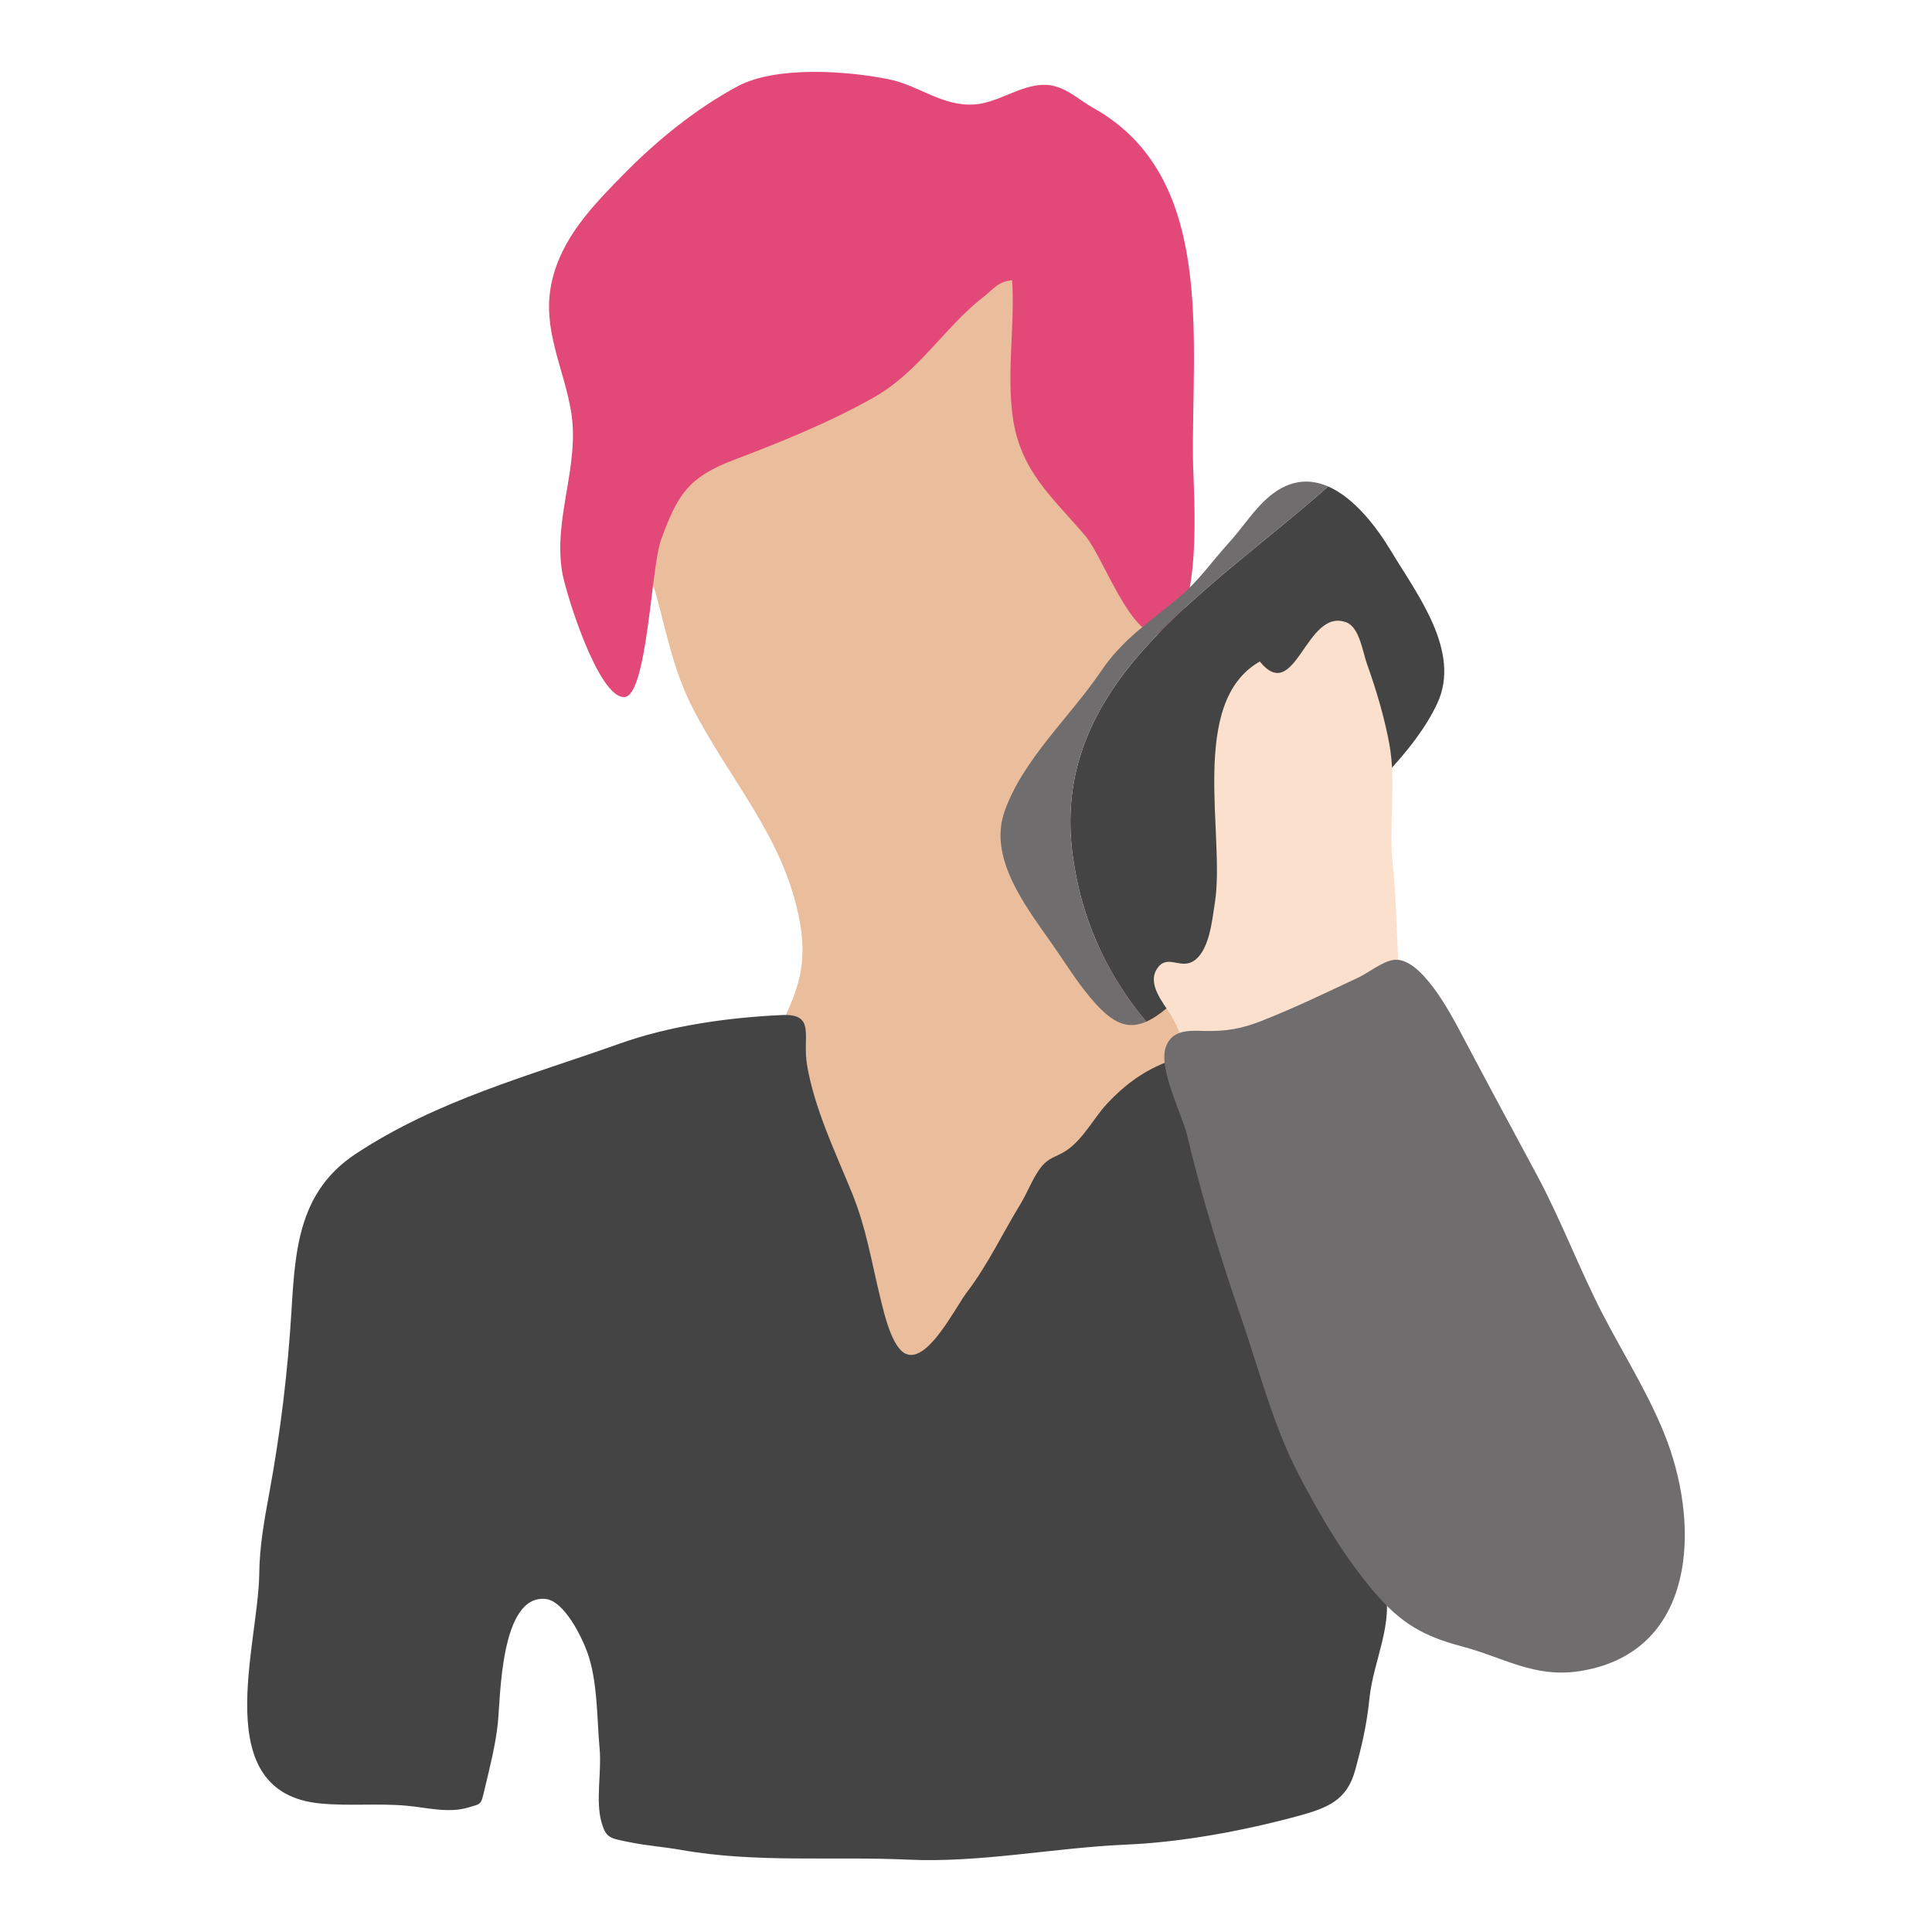 <?xml version="1.0" encoding="utf-8"?>
<!-- Generator: Adobe Illustrator 15.0.0, SVG Export Plug-In  -->
<!DOCTYPE svg PUBLIC "-//W3C//DTD SVG 1.1//EN" "http://www.w3.org/Graphics/SVG/1.1/DTD/svg11.dtd">
<svg version="1.1"
	 xmlns="http://www.w3.org/2000/svg" xmlns:xlink="http://www.w3.org/1999/xlink" xmlns:a="http://ns.adobe.com/AdobeSVGViewerExtensions/3.0/"
	 x="0px" y="0px" width="150px" height="150px" viewBox="-19.191 -5.58 150 150"
	 overflow="visible" enable-background="new -19.191 -5.58 150 150" xml:space="preserve">
<defs>
</defs>
<path fill="#EABE9C" d="M34.508,49.233c2.828,5.592,6.953,9.91,8.292,16.211c0.821,3.855-0.021,5.889-1.667,9.213
	c-1.953,3.945,1.043,5.307,2.395,9.287c1.619,4.766,2.232,9.865,3.781,14.637c1.244,3.83,2.222,8.676,6.615,4.344
	c2.949-2.908,4.621-8.188,6.717-11.693c1.715-2.867,4.129-5.383,6.482-7.736c1.385-1.387,2.771-2.381,4.357-3.484
	c1.566-1.088,4.328-2.934,4.789-4.92c0.32-1.385-0.217-3.789-0.879-4.953c-1.251-2.205-3.465-2.297-5.592-1.727
	c-2.829,0.76-4.851-0.451-6.312-2.967c-1.729-2.975-1.2-6.77-0.27-9.938c1.137-3.867,2.621-6.064,5.072-9.199
	c1.881-2.406,3.395-4.619,2.104-7.73c-0.948-2.291-3.185-3.068-4.62-4.867c-1.478-1.855-2.975-4.975-3.392-7.281
	c-0.567-3.135,1.136-12.859-3.673-13.275c-2.974-0.258-5.785,4.668-7.812,6.293c-1.618,1.297-4.212,2.941-6.175,3.598
	c-4.914,1.645-13.238,2.064-15.17,8.139c-0.889,2.795,0.555,4.518,1.463,7.064C32.326,41.927,32.713,45.677,34.508,49.233z"/>
<path fill="#E34978" d="M38.088,1.114c-3.257,1.744-6.359,4.275-8.936,6.912c-2.37,2.428-4.794,4.908-5.527,8.385
	c-0.752,3.576,0.961,6.561,1.525,9.977c0.693,4.203-1.406,8.234-0.691,12.477c0.261,1.541,2.785,9.729,4.812,9.676
	c1.789-0.047,2.083-10.059,2.854-12.189c1.283-3.547,2.152-4.896,5.677-6.23c3.636-1.375,7.513-2.955,10.868-4.857
	c3.488-1.979,5.49-5.449,8.465-7.768c0.869-0.678,1.146-1.207,2.254-1.322c0.225,3.436-0.424,7.119,0.038,10.535
	c0.577,4.291,3.064,6.273,5.63,9.295c1.429,1.682,3.523,7.918,5.799,7.66c3.508-0.4,2.604-11.207,2.576-13.57
	c-0.111-9.506,1.742-22.031-7.768-27.309c-1.057-0.588-2.199-1.725-3.635-1.779c-1.919-0.072-3.646,1.381-5.537,1.52
	c-2.5,0.186-4.324-1.469-6.643-1.945C46.625-0.083,41.066-0.479,38.088,1.114z"/>
<path fill="#444444" d="M88.808,37.202c-1.114-1.857-2.847-4.129-4.882-5.014c-9.644,8.559-22.228,15.596-19.678,29.619
	c0.739,4.441,2.668,8.486,5.557,11.936c0.475-0.209,0.982-0.545,1.543-1.01c2.278-1.891,4.124-4.42,5.863-6.783
	c1.906-2.586,3.896-4.705,6.322-6.828c3.063-2.684,7.107-6.322,8.863-10.084C94.281,45.003,90.838,40.577,88.808,37.202z"/>
<path fill="#6F6D6E" d="M83.926,32.188c-1.4-0.607-2.943-0.566-4.533,0.75c-1.211,1-2.094,2.438-3.145,3.59
	c-1.312,1.441-2.347,2.963-3.852,4.229c-2.253,1.891-4.424,3.279-6.105,5.777c-2.359,3.5-6.092,6.863-7.5,10.918
	c-1.246,3.594,1.635,7.316,3.639,10.17c1.127,1.604,2.153,3.312,3.461,4.744c1.364,1.494,2.488,2.004,3.914,1.377
	c-2.889-3.449-4.817-7.494-5.557-11.936C61.698,47.784,74.282,40.747,83.926,32.188z"/>
<path fill="#FCE0CE" d="M89.357,68.718c0.266,4.766-4.354,8.832-8.295,10.818c-1.67,0.838-3.761,0.744-5.455-0.072
	c-2.504-1.209-2.578-4.102-3.898-6.244c-0.602-0.979-1.855-2.393-1.061-3.6c0.738-1.119,1.738-0.021,2.697-0.512
	c1.369-0.699,1.579-3.316,1.783-4.576c0.839-5.201-2.102-15.57,3.492-18.752c2.795,3.43,3.57-4.25,6.73-3.035
	c1.011,0.389,1.258,2.291,1.593,3.229c0.71,1.98,1.346,4.117,1.731,6.195c0.565,3.049-0.069,6.33,0.27,9.418
	C89.205,63.948,89.227,66.364,89.357,68.718z"/>
<path fill="#444444" d="M5.671,134.442c-8.721-0.844-4.803-12.217-4.734-17.836c0.024-2.129,0.387-4.139,0.771-6.225
	c0.884-4.795,1.451-9.484,1.743-14.375c0.284-4.766,0.64-9.143,4.985-12.006c6.346-4.182,13.412-6.035,20.493-8.557
	c3.943-1.404,8.434-2.021,12.57-2.215c2.672-0.123,1.594,1.623,1.965,3.857c0.565,3.393,2.211,6.807,3.498,9.969
	c1.13,2.781,1.512,5.385,2.23,8.281c0.267,1.07,0.852,3.664,1.912,4.18c1.705,0.828,3.879-3.596,4.78-4.775
	c1.63-2.137,2.778-4.6,4.171-6.867c0.563-0.92,1.066-2.355,1.826-3.105c0.529-0.523,1.053-0.576,1.709-1.016
	c1.324-0.883,2.1-2.479,3.158-3.627c1.293-1.402,2.729-2.473,4.461-3.176c0.74-0.303,2.404-1.363,3.225-1.148
	c1.614,0.42,1.957,2.988,2.156,4.33c0.332,2.25,0.973,3.877,1.851,6.012c2.019,4.898,3.918,10.723,4.45,16.01
	c0.434,4.318,1.18,7.9,3.561,11.691c0.731,1.166,1.449,2.33,1.814,3.633c0.826,2.945-0.842,5.852-1.141,8.863
	c-0.197,1.967-0.586,3.637-1.102,5.518c-0.646,2.354-2.124,2.934-4.572,3.594c-4.188,1.127-8.882,1.994-13.203,2.184
	c-5.659,0.244-11.307,1.428-16.959,1.166c-5.893-0.271-11.82,0.277-17.645-0.762c-1.318-0.234-2.648-0.322-3.957-0.592
	c-1.516-0.312-1.832-0.291-2.188-1.584c-0.457-1.652,0.025-3.916-0.135-5.646c-0.218-2.367-0.146-5.252-0.949-7.492
	c-0.415-1.162-1.797-4.045-3.283-4.168c-3.479-0.291-3.461,7.635-3.672,9.648c-0.171,1.65-0.623,3.443-1.012,5.064
	c-0.316,1.314-0.219,1.166-1.307,1.49c-1.525,0.457-3.248-0.01-4.779-0.146C10.14,134.417,7.892,134.655,5.671,134.442z"/>
<path fill="#6F6D6E" d="M73.119,74.466c-0.748,0.064-1.443,0.32-1.78,1.203c-0.642,1.684,1.251,5.256,1.638,6.889
	c1.142,4.828,2.614,9.57,4.225,14.26c1.406,4.096,2.461,8.303,4.463,12.139c1.669,3.193,3.507,6.344,5.868,9.104
	c2.048,2.395,3.783,3.391,6.778,4.184c3.229,0.857,5.623,2.457,9.098,1.928c8.592-1.309,9.406-10.193,7.102-17.117
	c-1.221-3.666-3.516-7.207-5.293-10.652c-1.818-3.527-3.207-7.264-5.08-10.746c-1.973-3.672-3.951-7.338-5.896-11.023
	c-0.821-1.555-3.157-5.996-5.247-5.686c-0.882,0.129-1.934,0.998-2.736,1.373c-2.484,1.162-4.912,2.342-7.5,3.359
	c-1.559,0.615-2.748,0.816-4.404,0.783C73.96,74.454,73.531,74.431,73.119,74.466z"/>
</svg>
